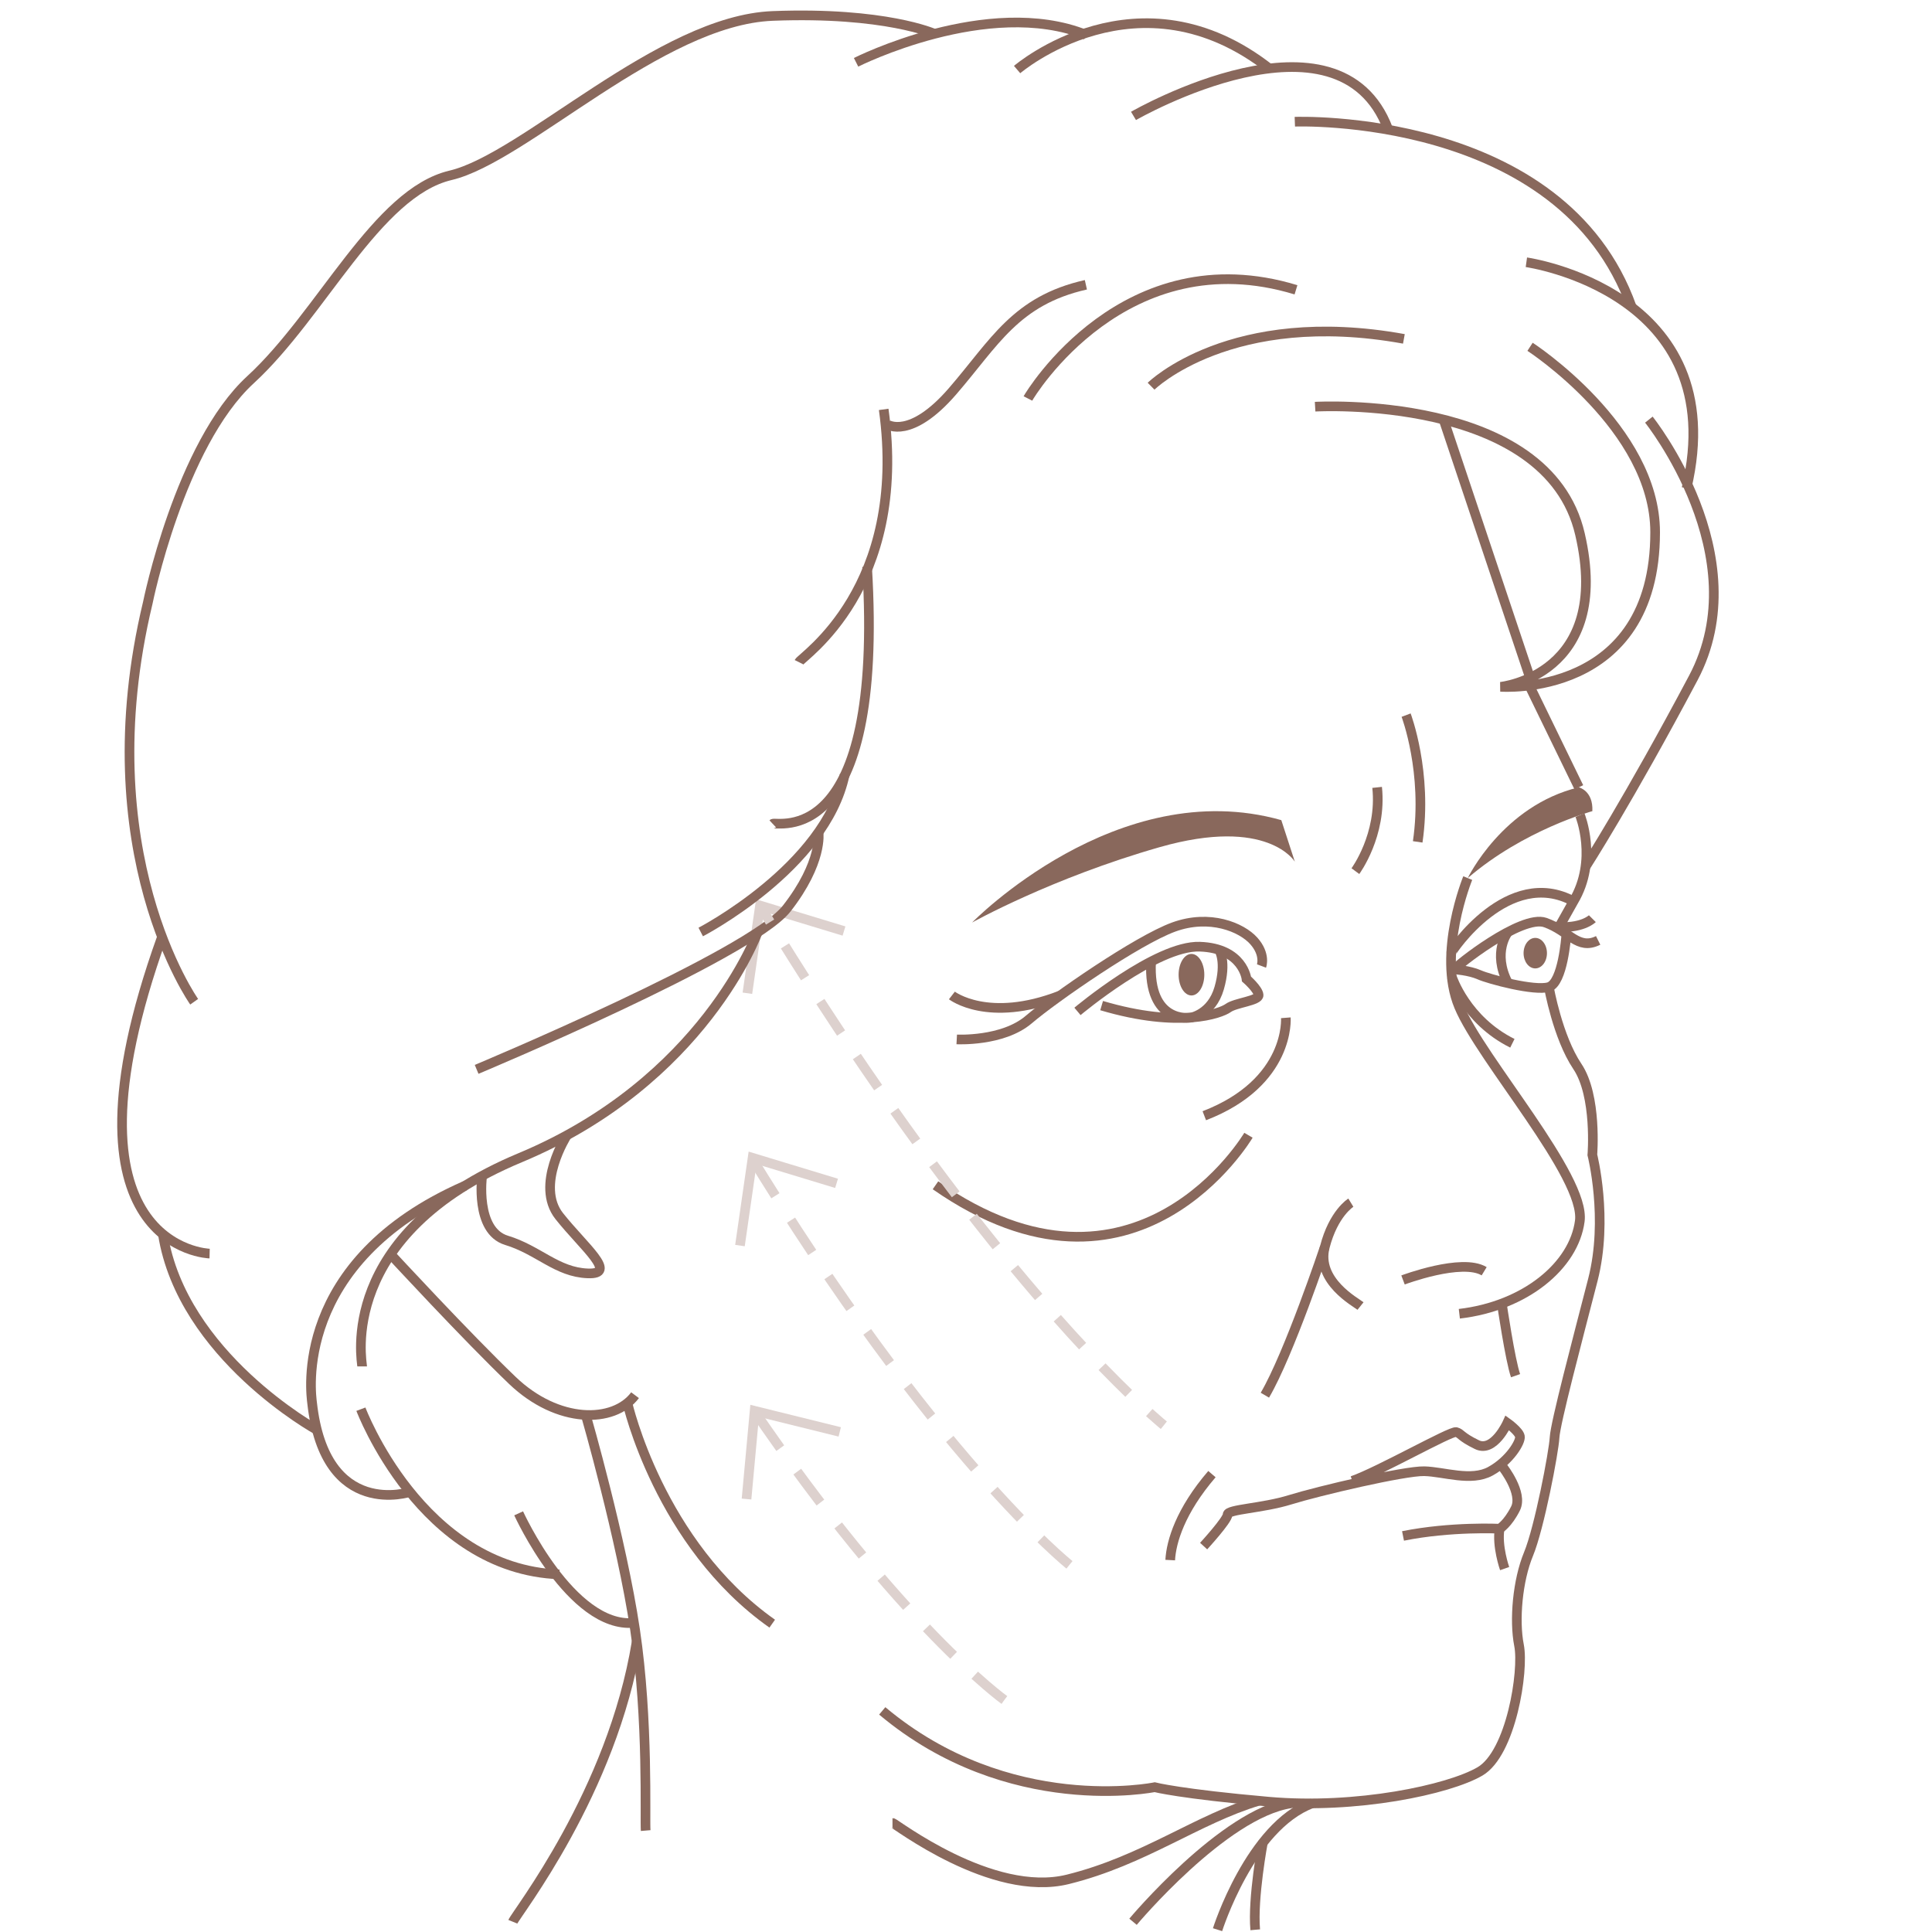 <?xml version="1.0" encoding="UTF-8"?>
<svg id="_Слой_1" data-name="Слой 1" xmlns="http://www.w3.org/2000/svg" width="200" height="200" viewBox="0 0 200 200">
  <defs>
    <style>
      .cls-1 {
        fill: #89685c;
      }

      .cls-2 {
        stroke-dasharray: 0 0 4 3;
      }

      .cls-2, .cls-3, .cls-4 {
        stroke: #ddd1ce;
      }

      .cls-2, .cls-3, .cls-4, .cls-5 {
        fill: none;
      }

      .cls-3 {
        stroke-dasharray: 0 0 3.9 2.93;
      }

      .cls-5 {
        stroke: #89685c;
      }
    </style>
  </defs>
  <polyline class="cls-4" points="77.37 102.82 78.68 93.74 87.37 96.38"/>
  <polyline class="cls-4" points="76.6 128.94 77.91 119.86 86.6 122.5"/>
  <polyline class="cls-4" points="77.28 155.18 78.12 146.05 86.93 148.23"/>
  <path class="cls-1" d="m132.64,84.9l1.4,4.3s-2.8-4.7-14-1.5c-11.2,3.2-19.41,7.8-19.41,7.8,0,0,15.01-15.4,32.01-10.6Z"/>
  <path class="cls-1" d="m164.84,83.97s-7.1,1.93-12.9,6.93c0,0,3.6-7.5,11.5-9.4,0,0,1.5.35,1.4,2.47Z"/>
  <path class="cls-5" d="m151.94,90.9s-3.2,7.8-.9,13.3c2.3,5.5,13.1,17.6,12.5,22.2s-5.63,8.8-12.47,9.6"/>
  <path class="cls-5" d="m140.84,135.2c-.5-.4-4.6-2.6-3.7-6.1s2.7-4.6,2.7-4.6"/>
  <path class="cls-5" d="m145.24,132.5s6.1-2.3,8.4-.9"/>
  <path class="cls-5" d="m136.14,42.1s24.05-1.4,27.42,13.2c3.38,14.6-8.22,15.8-8.22,15.8,0,0,16,1.2,16-16,0-10.8-12.95-19.2-12.95-19.2"/>
  <line class="cls-5" x1="149.44" y1="43.44" x2="158.39" y2="70.17"/>
  <line class="cls-5" x1="158.39" y1="71.12" x2="163.44" y2="81.5"/>
  <path class="cls-5" d="m163.56,84.38s1.88,4.65-.67,8.92l-1.5,2.67"/>
  <path class="cls-5" d="m165.44,97.35c-2.1,1.05-3-.98-5.48-1.85-2.48-.87-9.38,4.62-9.38,4.85,0,0,1.54.11,2.55.56s5.74,1.72,7.2,1.27,1.8-5.25,1.8-5.25"/>
  <path class="cls-5" d="m164.84,95.1s-1.1,1.11-3.93.82"/>
  <path class="cls-5" d="m150.23,98.65c0-.15,5.91-9,12.66-5.35"/>
  <path class="cls-5" d="m160.34,102.19s.9,5.16,2.95,8.21,1.55,9.15,1.55,9.15c0,0,1.68,6.62.05,12.95-1.63,6.32-3.88,14.8-3.96,16.3s-1.58,9.38-2.7,12.08-1.5,6.82-.98,9.45-.82,11.17-4.05,13.05-12.77,3.93-21.87,3.13c-9.1-.8-11.8-1.5-11.8-1.5,0,0-15.1,3.1-28.2-7.9"/>
  <path class="cls-5" d="m92.39,188.7c.23,0,10.27,7.8,18.15,5.85,7.88-1.95,13.39-6.23,19.78-8.14"/>
  <path class="cls-5" d="m117.29,198.94s9.38-11.21,16.35-12.26"/>
  <path class="cls-5" d="m126.04,199.76s3.37-10.69,9.8-13.08"/>
  <path class="cls-5" d="m130.75,190.64s-1.1,5.86-.81,9.13"/>
  <path class="cls-5" d="m156.11,96.48s-1.68,2.08,0,5.3"/>
  <ellipse class="cls-1" cx="158.93" cy="98.67" rx="1.21" ry="1.58"/>
  <path class="cls-5" d="m37.49,141.45c0-.45-2.7-13.65,16.35-21.6,19.05-7.95,24.6-23.37,24.6-23.37"/>
  <path class="cls-5" d="m49.34,110.7s28.35-11.85,32.1-16.65,3.3-7.85,3.3-7.85"/>
  <path class="cls-5" d="m72.54,96.48s12.9-6.68,14.9-16.28"/>
  <path class="cls-5" d="m79.99,85.28c.32-.3,11.57,3.07,9.77-26.62"/>
  <path class="cls-5" d="m82.71,68.55c.3-.6,11.32-7.65,8.77-26.17"/>
  <path class="cls-5" d="m91.87,43.95s2.39,1.58,6.74-3.45,6.52-9.38,13.8-11.02"/>
  <path class="cls-5" d="m106.41,41.25c.23-.45,10.05-16.65,27.75-11.25"/>
  <path class="cls-5" d="m119.16,39.98s8.25-8.15,26.17-4.9"/>
  <path class="cls-5" d="m88.62,6.45s13.67-6.9,23.8-2.85"/>
  <path class="cls-5" d="m105.29,7.2s12.6-10.8,26.25,0"/>
  <path class="cls-5" d="m117.34,12c.25-.15,21.25-12.15,26.35,1.35"/>
  <path class="cls-5" d="m134.04,12.6s27.68-1.05,34.88,19.2"/>
  <path class="cls-5" d="m158.01,27.15s21.38,3,16.58,23.4"/>
  <path class="cls-5" d="m170.69,43.44s11.3,14.1,4.6,26.74c-6.7,12.63-11.17,19.57-11.17,19.57"/>
  <path class="cls-5" d="m40.44,129.85s7.9,8.55,12.6,13.05,10.5,4.47,12.7,1.53"/>
  <path class="cls-5" d="m58.69,117.52s-3.33,5.18-.79,8.38c2.54,3.2,6.14,6.05,2.94,5.92-3.2-.12-5.1-2.42-8.4-3.42s-2.53-6.68-2.53-6.68"/>
  <path class="cls-5" d="m64.95,145.24s3.29,14.59,14.99,22.84"/>
  <path class="cls-5" d="m66.84,189.5c-.1-1.2.3-11.4-1.1-20.8-1.4-9.4-5.1-22.22-5.1-22.22"/>
  <path class="cls-5" d="m53.09,198.94c.34-.84,10.29-13.4,12.82-29"/>
  <path class="cls-5" d="m42.51,154.43s-8.85,2.99-10.2-9.19c-.09-.78-2.18-14.61,15.86-22.51"/>
  <path class="cls-5" d="m37.36,145.88s6.23,16.57,20.54,17.1"/>
  <path class="cls-5" d="m53.69,156.66s5.43,11.93,11.94,11.34"/>
  <path class="cls-5" d="m32.82,148.03s-13.96-7.67-15.96-20.27"/>
  <path class="cls-5" d="m137.14,129.1s-3.7,11.07-6.2,15.33"/>
  <path class="cls-5" d="m121.14,161.5c.1-1.9,1.05-5.1,4.32-8.9"/>
  <path class="cls-5" d="m124.6,160.05s2.48-2.7,2.48-3.26,3.6-.64,6.49-1.54,11.82-3,13.87-2.95c2.05.05,4.85,1.1,6.85,0,2-1.1,3.15-3.05,3.05-3.6s-1.3-1.4-1.3-1.4c0,0-1.4,3.1-3.15,2.25-1.75-.85-1.6-1.15-2.15-1.3s-8,4.09-10.75,5.05"/>
  <path class="cls-5" d="m155.59,151.9s2.09,2.65,1.3,4.25c-.8,1.6-1.65,2.1-1.65,2.1,0,0-5.03-.25-10,.75"/>
  <path class="cls-5" d="m155.76,162.38s-.82-2.32-.52-4.12"/>
  <path class="cls-5" d="m155.47,134.95s.86,5.86,1.42,7.46"/>
  <path class="cls-5" d="m99.04,107.6s4.75.25,7.45-2.05c2.7-2.3,11.25-8.21,15-9.58,3.75-1.37,7.05.03,8.3,1.43,1.25,1.4.8,2.6.8,2.6"/>
  <path class="cls-5" d="m111.54,104.7s8.15-6.85,12.65-6.7,4.85,3.35,4.85,3.35c0,0,1.2,1.05,1.25,1.65s-2.4.8-3.15,1.35-5,2.15-13.1-.25"/>
  <path class="cls-5" d="m126.21,98.34s.79,1.22,0,3.95-2.97,3.06-2.97,3.06c0,0-4.42.69-4.08-5.8"/>
  <ellipse class="cls-1" cx="123.34" cy="100.9" rx="1.33" ry="2.15"/>
  <path class="cls-5" d="m98.54,103.05s3.74,2.9,11.22,0"/>
  <path class="cls-5" d="m133.11,105.36s.51,6.69-8.44,10.14"/>
  <path class="cls-5" d="m129.24,117.52s-11.6,19.68-32.4,5.18"/>
  <path class="cls-5" d="m150.29,101.11s1.44,4.49,6.27,6.89"/>
  <path class="cls-5" d="m140.31,90.18s2.77-3.75,2.25-8.67"/>
  <path class="cls-5" d="m145.56,74.03s2.25,5.92,1.2,13.12"/>
  <path class="cls-5" d="m21.7,129.77s-16.52-.4-4.96-32.69"/>
  <path class="cls-5" d="m20.1,103.7s-11-15.5-4.8-41.3c0,0,3.29-16.35,10.64-23.1s13.05-19.35,20.7-21.15S68.34,2.1,79.99,1.65s16.75,1.85,16.75,1.85"/>
  <g>
    <path class="cls-4" d="m120.48,147.54s-.52-.42-1.51-1.31"/>
    <path class="cls-3" d="m116.84,144.24c-6.14-5.94-19.53-20.41-36.34-47.54"/>
    <path class="cls-4" d="m79.72,95.45c-.35-.56-.69-1.13-1.04-1.71"/>
  </g>
  <path class="cls-2" d="m110.71,161.99s-14.07-11.2-33.43-43.02"/>
  <path class="cls-2" d="m103.97,175.98s-10.72-7.66-26.09-30.22"/>
</svg>